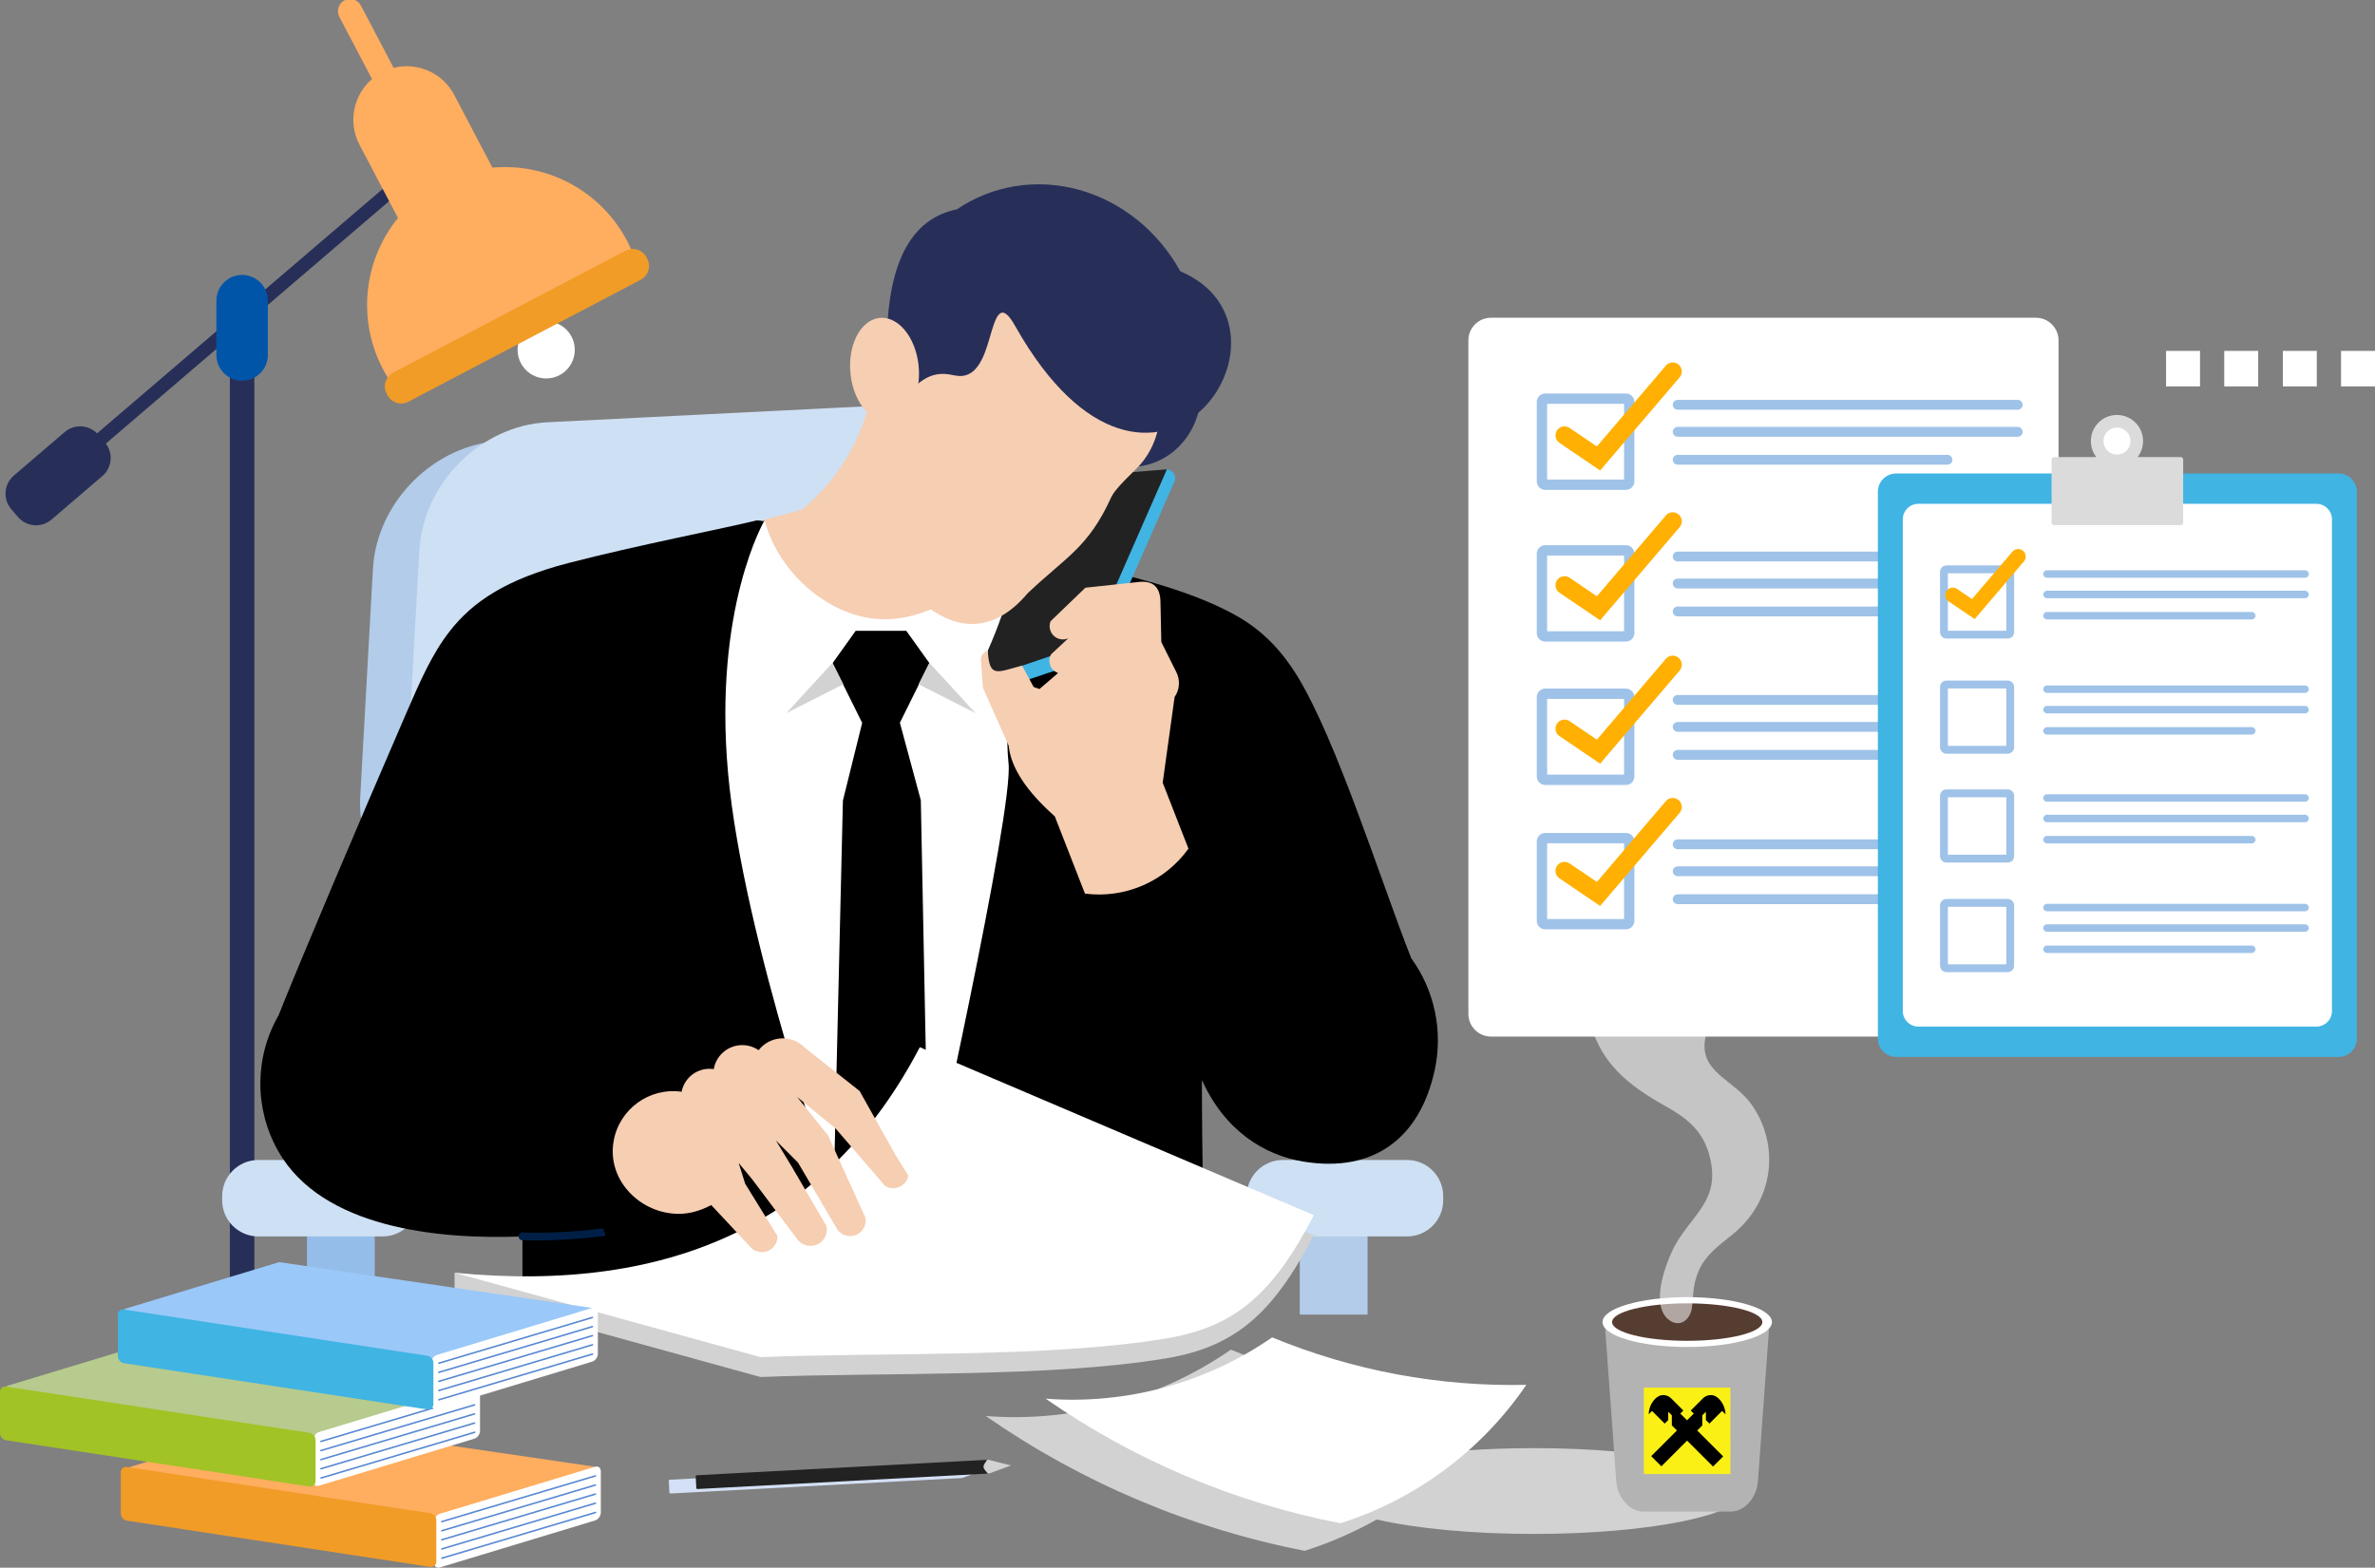 <?xml version="1.0" encoding="UTF-8" standalone="no"?>
<!-- Created with Inkscape (http://www.inkscape.org/) -->

<svg
   width="556.802mm"
   height="367.64mm"
   viewBox="0 0 556.802 367.64"
   version="1.1"
   id="svg33351"
   sodipodi:docname="Mann am Schreibtisch.svg"
   inkscape:version="1.2.1 (9c6d41e410, 2022-07-14)"
   xmlns:inkscape="http://www.inkscape.org/namespaces/inkscape"
   xmlns:sodipodi="http://sodipodi.sourceforge.net/DTD/sodipodi-0.dtd"
   xmlns="http://www.w3.org/2000/svg"
   xmlns:svg="http://www.w3.org/2000/svg">
  <rect x="0" y="0" width="556.802" height="367.64" fill="#808080" stroke="none"/>
  <sodipodi:namedview
     id="namedview33353"
     pagecolor="#ffffff"
     bordercolor="#666666"
     borderopacity="1.0"
     inkscape:showpageshadow="2"
     inkscape:pageopacity="0.0"
     inkscape:pagecheckerboard="0"
     inkscape:deskcolor="#d1d1d1"
     inkscape:document-units="mm"
     showgrid="false"
     inkscape:zoom="0.84096521"
     inkscape:cx="970.31363"
     inkscape:cy="517.85733"
     inkscape:window-width="3840"
     inkscape:window-height="2071"
     inkscape:window-x="-9"
     inkscape:window-y="-9"
     inkscape:window-maximized="1"
     inkscape:current-layer="layer1" />
  <defs
     id="defs33348">
    <clipPath
       clipPathUnits="userSpaceOnUse"
       id="clipPath29447">
      <path
         d="M 0,1080 H 1920 V 0 H 0 Z"
         id="path29445" />
    </clipPath>
    <clipPath
       clipPathUnits="userSpaceOnUse"
       id="clipPath29475">
      <path
         d="M 0,1080 H 1920 V 0 H 0 Z"
         id="path29473" />
    </clipPath>
    <clipPath
       clipPathUnits="userSpaceOnUse"
       id="clipPath29619">
      <path
         d="m 1063.89,482.143 h 122.72 V 168.08 h -122.72 z"
         id="path29617" />
    </clipPath>
    <mask
       maskUnits="userSpaceOnUse"
       x="0"
       y="0"
       width="1"
       height="1"
       id="mask29835">
      <g
         id="g29859">
        <g
           clip-path="url(#clipPath29819)"
           id="g29857">
          <path
             d="m 588.722,706.374 h 82.901 v -97.463 h -82.901 z"
             style="fill:#000000;fill-opacity:1;fill-rule:nonzero;stroke:none"
             id="path29837" />
          <g
             id="g29855">
            <g
               id="g29839" />
            <g
               id="g29853">
              <g
                 clip-path="url(#clipPath29823)"
                 id="g29851">
                <g
                   id="g29849">
                  <g
                     clip-path="url(#clipPath29827)"
                     id="g29847">
                    <g
                       id="g29845">
                      <g
                         id="g29843">
                        <path
                           d="m 588.722,608.911 h 82.902 v 97.463 h -82.902 z"
                           style="fill:url(#linearGradient29833);stroke:none"
                           id="path29841" />
                      </g>
                    </g>
                  </g>
                </g>
              </g>
            </g>
          </g>
        </g>
      </g>
    </mask>
    <clipPath
       clipPathUnits="userSpaceOnUse"
       id="clipPath29819">
      <path
         d="m 588.722,706.374 h 82.902 v -97.463 h -82.902 z"
         id="path29817" />
    </clipPath>
    <clipPath
       clipPathUnits="userSpaceOnUse"
       id="clipPath29823">
      <path
         d="m 588.722,706.374 h 82.902 v -97.463 h -82.902 z"
         id="path29821" />
    </clipPath>
    <clipPath
       clipPathUnits="userSpaceOnUse"
       id="clipPath29827">
      <path
         d="m 588.722,608.911 h 82.902 v 97.463 h -82.902 z"
         id="path29825" />
    </clipPath>
    <linearGradient
       x1="0"
       y1="0"
       x2="1"
       y2="0"
       gradientUnits="userSpaceOnUse"
       gradientTransform="matrix(-17.599,122.579,122.579,17.599,643,568.297)"
       spreadMethod="pad"
       id="linearGradient29833">
      <stop
         style="stop-opacity:1;stop-color:#000000"
         offset="0"
         id="stop29829" />
      <stop
         style="stop-opacity:1;stop-color:#ffffff"
         offset="1"
         id="stop29831" />
    </linearGradient>
    <clipPath
       clipPathUnits="userSpaceOnUse"
       id="clipPath29867">
      <path
         d="m 588.722,706.374 h 82.902 v -97.463 h -82.902 z"
         id="path29865" />
    </clipPath>
  </defs>
  <g
     inkscape:label="Ebene 1"
     inkscape:groupmode="layer"
     id="layer1"
     transform="translate(210.418,29.009)">
    <path
       d="m 297.402,61.604 h 7.958 v -8.326 h -7.958 z"
       style="fill:#ffffff;fill-opacity:1;fill-rule:evenodd;stroke:none;stroke-width:0.353"
       id="path29457" />
    <path
       d="m 311.043,61.604 h 7.958 v -8.326 h -7.958 z"
       style="fill:#ffffff;fill-opacity:1;fill-rule:evenodd;stroke:none;stroke-width:0.353"
       id="path29459" />
    <path
       d="m 324.785,61.604 h 7.958 v -8.326 h -7.958 z"
       style="fill:#ffffff;fill-opacity:1;fill-rule:evenodd;stroke:none;stroke-width:0.353"
       id="path29461" />
    <path
       d="m 338.425,61.604 h 7.958 v -8.326 h -7.958 z"
       style="fill:#ffffff;fill-opacity:1;fill-rule:evenodd;stroke:none;stroke-width:0.353"
       id="path29463" />
    <path
       d="m 223.852,163.419 h 7.958 v -8.326 h -7.958 z"
       style="fill:#ffffff;fill-opacity:1;fill-rule:evenodd;stroke:none;stroke-width:0.353"
       id="path29465" />
    <path
       d="m 237.079,163.419 h 7.958 v -8.326 h -7.958 z"
       style="fill:#ffffff;fill-opacity:1;fill-rule:evenodd;stroke:none;stroke-width:0.353"
       id="path29467" />
    <g
       id="g29469"
       transform="matrix(0.353,0,0,-0.353,-214.518,340.628)">
      <g
         id="g29471"
         clip-path="url(#clipPath29475)">
        <g
           id="g29477"
           transform="translate(180.554,848.663)">
          <path
             d="m 0,0 v 1.731 c 0,4.472 -3.663,8.137 -8.14,8.137 -4.475,0 -8.14,-3.661 -8.14,-8.137 v -15.667 l -88.194,-75.498 c -5.748,5.816 -15.174,6.289 -21.476,0.893 l -33.828,-28.958 c -6.593,-5.642 -7.368,-15.651 -1.725,-22.242 l 4.498,-5.255 c 5.643,-6.592 15.65,-7.368 22.242,-1.726 l 33.828,28.959 c 6.363,5.446 7.306,14.961 2.289,21.544 l 82.366,70.508 V -814.22 c 0,0 5.415,-1.308 16.245,-3.924 0,0 0.012,0.35 0.035,1.049 v 805.32 l 107.206,91.772 -5.818,6.796 z"
             style="fill:#272f59;fill-opacity:1;fill-rule:evenodd;stroke:none"
             id="path29479" />
        </g>
        <g
           id="g29481"
           transform="translate(374.359,833.696)">
          <path
             d="m 0,0 c -10.489,0 -18.992,-8.503 -18.992,-18.993 0,-10.488 8.503,-18.992 18.992,-18.992 10.489,0 18.993,8.504 18.993,18.992 C 18.993,-8.503 10.489,0 0,0"
             style="fill:#ffffff;fill-opacity:1;fill-rule:evenodd;stroke:none"
             id="path29483" />
        </g>
        <g
           id="g29485"
           transform="translate(172.414,864.483)">
          <path
             d="m 0,0 c -9.396,0 -17.084,-7.688 -17.084,-17.083 v -36.119 c 0,-9.395 7.688,-17.083 17.084,-17.083 9.395,0 17.083,7.688 17.083,17.083 v 36.119 C 17.083,-7.688 9.395,0 0,0"
             style="fill:#0055a9;fill-opacity:1;fill-rule:evenodd;stroke:none"
             id="path29487" />
        </g>
        <g
           id="g29489"
           transform="translate(352.853,935.949)">
          <path
             d="m 0,0 c -4.772,0.306 -9.513,0.235 -14.185,-0.19 l -25.408,48.388 c -7.766,14.79 -24.663,21.852 -40.216,17.925 l -21.735,41.393 c -2.068,3.939 -6.982,5.469 -10.921,3.401 l -10e-4,-0.001 c -3.939,-2.068 -5.469,-6.982 -3.401,-10.921 L -94.173,58.68 c -12.29,-10.54 -16.193,-28.626 -8.365,-43.534 l 25.611,-48.776 c -2.724,-3.353 -5.234,-6.924 -7.494,-10.699 -17.623,-29.416 -17.336,-66.211 0.743,-95.349 57.332,21.264 111.693,49.808 161.747,84.931 C 64.348,-23.321 34.22,-2.194 0,0"
             style="fill:#ffad5f;fill-opacity:1;fill-rule:evenodd;stroke:none"
             id="path29491" />
        </g>
        <g
           id="g29493"
           transform="translate(440.913,876.27)">
          <path
             d="m 0,0 c -2.626,5.001 -8.865,6.943 -13.865,4.318 l -154.358,-81.05 c -5.001,-2.626 -6.944,-8.866 -4.318,-13.866 l 0.585,-1.113 c 2.625,-5.002 8.865,-6.944 13.866,-4.318 l 154.357,81.05 c 5,2.625 6.944,8.864 4.318,13.866 z"
             style="fill:#f19c27;fill-opacity:1;fill-rule:evenodd;stroke:none"
             id="path29495" />
        </g>
        <path
           d="m 874.862,173.806 h 45.014 v 87.656 h -45.014 z"
           style="fill:#b2cce9;fill-opacity:1;fill-rule:evenodd;stroke:none"
           id="path29497" />
        <path
           d="m 215.498,173.806 h 45.015 v 87.656 h -45.015 z"
           style="fill:#94bdea;fill-opacity:1;fill-rule:evenodd;stroke:none"
           id="path29499" />
        <g
           id="g29501"
           transform="translate(265.735,276.492)">
          <path
             d="m 0,0 h -82.627 c -13.165,0 -23.937,-10.771 -23.937,-23.937 v -2.892 c 0,-13.166 10.772,-23.938 23.937,-23.938 H 0 c 13.166,0 23.937,10.772 23.937,23.938 v 2.892 C 23.937,-10.771 13.166,0 0,0"
             style="fill:#cee0f4;fill-opacity:1;fill-rule:evenodd;stroke:none"
             id="path29503" />
        </g>
        <g
           id="g29505"
           transform="translate(946.169,276.492)">
          <path
             d="m 0,0 h -82.627 c -13.165,0 -23.937,-10.771 -23.937,-23.937 v -2.892 c 0,-13.166 10.772,-23.938 23.937,-23.938 H 0 c 13.166,0 23.937,10.772 23.937,23.938 v 2.892 C 23.937,-10.771 13.166,0 0,0"
             style="fill:#cee0f4;fill-opacity:1;fill-rule:evenodd;stroke:none"
             id="path29507" />
        </g>
        <g
           id="g29509"
           transform="translate(570.277,765.548)">
          <path
             d="m 0,0 -225.872,-11.312 c -44.332,-2.22 -82.634,-40.5 -85.116,-85.068 l -8.416,-151.153 c -2.482,-44.569 31.759,-79.216 76.091,-76.996 l 225.872,11.312 c 44.332,2.22 82.634,40.5 85.116,85.068 l 8.417,151.153 C 78.573,-32.428 44.332,2.22 0,0"
             style="fill:#b2cce9;fill-opacity:1;fill-rule:evenodd;stroke:none"
             id="path29511" />
        </g>
        <g
           id="g29513"
           transform="translate(601.115,777.922)">
          <path
             d="m 0,0 -225.872,-11.312 c -44.332,-2.22 -82.634,-40.5 -85.116,-85.068 l -8.416,-151.153 c -2.482,-44.569 31.759,-79.216 76.091,-76.996 l 225.872,11.312 c 44.332,2.22 82.634,40.5 85.116,85.068 l 8.417,151.154 C 78.574,-32.428 44.332,2.22 0,0"
             style="fill:#cee0f4;fill-opacity:1;fill-rule:evenodd;stroke:none"
             id="path29515" />
        </g>
        <g
           id="g29517"
           transform="translate(873.118,598.155)">
          <path
             d="m 0,0 c -9.723,15.823 -22.203,29.608 -39.74,39.573 -24.913,14.156 -57.101,23.468 -92.376,31.634 0,0 -71.73,10.711 -226.544,32.131 -20.839,-5.212 -79.986,-16.624 -125.273,-28.392 -41.288,-10.729 -63.559,-25.588 -79.02,-45.476 -11.72,-15.076 -19.526,-33.042 -28.735,-54.29 -31.338,-72.307 -73.015,-170.691 -84.771,-200.653 -16.053,-27.958 -16.196,-62.014 -0.38,-90.1 28.949,-51.405 106.518,-59.082 162.309,-56.85 v -51.926 h 209.143 v 51.925 l 115.867,-0.078 v -51.847 h 128.498 c -0.951,51.951 -2.228,103.872 -2.253,155.831 15.311,-33.846 41.541,-49.971 67.598,-54.212 46.295,-7.537 77.095,15.359 86.999,60.695 5.659,25.9 -0.007,52.984 -15.575,74.444 C 55.684,-136.869 26.431,-43.01 0,0"
             style="fill:#000000;fill-opacity:1;fill-rule:evenodd;stroke:none"
             id="path29519" />
        </g>
        <g
           id="g29521"
           transform="translate(444.51,236.22)">
          <path
             d="m 0,0 c -15.924,-3.051 -31.026,-5.234 -45.304,-6.55 -14.292,-1.317 -27.805,-1.776 -40.538,-1.375 -1.416,0.044 -2.599,-1.067 -2.644,-2.483 -0.044,-1.415 1.068,-2.599 2.483,-2.643 12.932,-0.408 26.653,0.057 41.162,1.395 14.522,1.339 29.792,3.543 45.806,6.611 1.393,0.266 2.306,1.612 2.04,3.005 C 2.739,-0.647 1.393,0.267 0,0"
             style="fill:#001f46;fill-opacity:1;fill-rule:nonzero;stroke:none"
             id="path29523" />
        </g>
        <g
           id="g29525"
           transform="translate(95.833,71.93)">
          <path
             d="m 0,0 c 53.584,-27.576 132.951,-39.583 238.101,-36.019 0,0 24.313,12.27 72.94,36.81 0,0 -69.295,10.149 -207.885,30.447 C 103.156,31.238 68.771,20.825 0,0"
             style="fill:#ffad5f;fill-opacity:1;fill-rule:evenodd;stroke:none"
             id="path29527" />
        </g>
        <g
           id="g29529"
           transform="translate(406.875,72.721)">
          <path
             d="m 0,0 -103.157,-31.238 c -2.072,-0.628 -3.768,-2.992 -3.768,-5.254 v -27.441 c 0,-2.263 1.696,-3.6 3.768,-2.973 L 0,-35.668 c 2.073,0.628 3.768,2.992 3.768,5.255 V -2.972 C 3.768,-0.71 2.073,0.628 0,0"
             style="fill:#ffffff;fill-opacity:1;fill-rule:evenodd;stroke:none"
             id="path29531" />
        </g>
        <g
           id="g29533"
           transform="translate(406.911,67.148)">
          <path
             d="m 0,0 -102.067,-30.393 c -0.272,-0.081 -0.427,-0.367 -0.346,-0.639 0.081,-0.272 0.367,-0.426 0.638,-0.345 L 0.293,-0.985 C 0.565,-0.904 0.72,-0.618 0.639,-0.346 0.558,-0.074 0.272,0.081 0,0"
             style="fill:#5787d2;fill-opacity:1;fill-rule:nonzero;stroke:none"
             id="path29535" />
        </g>
        <g
           id="g29537"
           transform="translate(406.911,61.068)">
          <path
             d="m 0,0 -102.067,-30.393 c -0.272,-0.081 -0.427,-0.367 -0.346,-0.639 0.081,-0.272 0.367,-0.426 0.638,-0.346 L 0.293,-0.985 C 0.565,-0.904 0.72,-0.618 0.639,-0.346 0.558,-0.074 0.272,0.081 0,0"
             style="fill:#5787d2;fill-opacity:1;fill-rule:nonzero;stroke:none"
             id="path29539" />
        </g>
        <g
           id="g29541"
           transform="translate(406.911,55.07)">
          <path
             d="m 0,0 -102.067,-30.393 c -0.272,-0.081 -0.427,-0.367 -0.346,-0.639 0.081,-0.272 0.367,-0.426 0.638,-0.346 L 0.293,-0.984 c 0.272,0.08 0.427,0.366 0.346,0.638 C 0.558,-0.074 0.272,0.081 0,0"
             style="fill:#5787d2;fill-opacity:1;fill-rule:nonzero;stroke:none"
             id="path29543" />
        </g>
        <g
           id="g29545"
           transform="translate(406.911,48.99)">
          <path
             d="m 0,0 -102.067,-30.393 c -0.272,-0.081 -0.427,-0.367 -0.346,-0.639 0.081,-0.272 0.367,-0.426 0.638,-0.345 L 0.293,-0.985 c 0.272,0.081 0.427,0.368 0.346,0.64 C 0.558,-0.074 0.272,0.081 0,0"
             style="fill:#5787d2;fill-opacity:1;fill-rule:nonzero;stroke:none"
             id="path29547" />
        </g>
        <g
           id="g29549"
           transform="translate(406.969,42.847)">
          <path
             d="m 0,0 -102.067,-30.393 c -0.272,-0.081 -0.427,-0.368 -0.346,-0.639 0.081,-0.272 0.367,-0.426 0.639,-0.346 L 0.293,-0.985 C 0.565,-0.904 0.72,-0.618 0.639,-0.346 0.558,-0.074 0.272,0.081 0,0"
             style="fill:#5787d2;fill-opacity:1;fill-rule:nonzero;stroke:none"
             id="path29551" />
        </g>
        <g
           id="g29553"
           transform="translate(15.602,126.231)">
          <path
             d="m 0,0 c 53.584,-27.576 132.951,-39.583 238.101,-36.019 0,0 24.313,12.27 72.941,36.81 0,0 -69.295,10.149 -207.886,30.447 C 103.156,31.238 68.771,20.825 0,0"
             style="fill:#b6cb8d;fill-opacity:1;fill-rule:evenodd;stroke:none"
             id="path29555" />
        </g>
        <g
           id="g29557"
           transform="translate(326.644,127.022)">
          <path
             d="m 0,0 -103.157,-31.238 c -2.073,-0.628 -3.768,-2.993 -3.768,-5.255 v -27.441 c 0,-2.263 1.695,-3.6 3.768,-2.972 L 0,-35.668 c 2.072,0.628 3.768,2.992 3.768,5.255 v 27.44 C 3.768,-0.71 2.072,0.628 0,0"
             style="fill:#ffffff;fill-opacity:1;fill-rule:evenodd;stroke:none"
             id="path29559" />
        </g>
        <g
           id="g29561"
           transform="translate(217.15,95.255)">
          <path
             d="m 0,0 -201.507,30.73 c -2.212,0.338 -4.021,-1.237 -4.021,-3.5 V -0.21 c 0,-2.263 1.809,-4.39 4.021,-4.727 L 0,-35.667 c 2.212,-0.338 4.021,1.237 4.021,3.5 v 27.44 C 4.021,-2.464 2.212,-0.337 0,0"
             style="fill:#a1c325;fill-opacity:1;fill-rule:evenodd;stroke:none"
             id="path29563" />
        </g>
        <g
           id="g29565"
           transform="translate(297.361,41.85)">
          <path
             d="m 0,0 -201.507,30.73 c -2.212,0.338 -4.021,-1.237 -4.021,-3.5 V -0.21 c 0,-2.263 1.809,-4.39 4.021,-4.727 L 0,-35.667 c 2.212,-0.338 4.021,1.237 4.021,3.5 v 27.44 C 4.021,-2.464 2.212,-0.337 0,0"
             style="fill:#f19c27;fill-opacity:1;fill-rule:evenodd;stroke:none"
             id="path29567" />
        </g>
        <g
           id="g29569"
           transform="translate(326.681,120.424)">
          <path
             d="m 0,0 -102.068,-30.393 c -0.271,-0.081 -0.426,-0.367 -0.345,-0.639 0.081,-0.272 0.367,-0.426 0.638,-0.345 L 0.293,-0.985 C 0.565,-0.904 0.72,-0.618 0.639,-0.346 0.558,-0.074 0.272,0.081 0,0"
             style="fill:#5787d2;fill-opacity:1;fill-rule:nonzero;stroke:none"
             id="path29571" />
        </g>
        <g
           id="g29573"
           transform="translate(326.681,114.344)">
          <path
             d="m 0,0 -102.068,-30.393 c -0.271,-0.081 -0.426,-0.367 -0.345,-0.639 0.081,-0.272 0.367,-0.426 0.638,-0.345 L 0.293,-0.985 C 0.565,-0.904 0.72,-0.617 0.639,-0.346 0.558,-0.074 0.272,0.081 0,0"
             style="fill:#5787d2;fill-opacity:1;fill-rule:nonzero;stroke:none"
             id="path29575" />
        </g>
        <g
           id="g29577"
           transform="translate(326.681,108.346)">
          <path
             d="m 0,0 -102.068,-30.393 c -0.271,-0.081 -0.426,-0.367 -0.345,-0.639 0.081,-0.272 0.367,-0.426 0.638,-0.346 L 0.293,-0.985 C 0.565,-0.904 0.72,-0.618 0.639,-0.346 0.558,-0.074 0.272,0.081 0,0"
             style="fill:#5787d2;fill-opacity:1;fill-rule:nonzero;stroke:none"
             id="path29579" />
        </g>
        <g
           id="g29581"
           transform="translate(326.681,102.266)">
          <path
             d="m 0,0 -102.068,-30.393 c -0.271,-0.081 -0.426,-0.367 -0.345,-0.639 0.081,-0.272 0.367,-0.426 0.638,-0.345 L 0.293,-0.985 c 0.272,0.081 0.427,0.368 0.346,0.64 C 0.558,-0.074 0.272,0.081 0,0"
             style="fill:#5787d2;fill-opacity:1;fill-rule:nonzero;stroke:none"
             id="path29583" />
        </g>
        <g
           id="g29585"
           transform="translate(326.739,96.123)">
          <path
             d="m 0,0 -102.068,-30.393 c -0.272,-0.081 -0.427,-0.367 -0.346,-0.639 0.081,-0.271 0.367,-0.426 0.639,-0.345 L 0.293,-0.985 c 0.272,0.081 0.426,0.368 0.345,0.639 C 0.557,-0.074 0.271,0.081 0,0"
             style="fill:#5787d2;fill-opacity:1;fill-rule:nonzero;stroke:none"
             id="path29587" />
        </g>
        <g
           id="g29589"
           transform="translate(657.254,72.602)">
          <path
             d="M 0,0 C -2.383,0.602 -4.768,1.204 -7.152,1.806 -7.361,1.859 -7.585,1.834 -7.781,1.749 L -200.799,-8.506 c -0.398,-0.022 -0.707,-0.365 -0.686,-0.764 l 0.409,-7.702 c 0.022,-0.399 0.365,-0.707 0.763,-0.686 l 193.02,10.256 c 0.203,-0.062 0.429,-0.064 0.629,0.01 2.307,0.852 4.615,1.703 6.921,2.554 2.307,0.852 4.614,1.704 6.923,2.556 0.414,0.153 0.756,0.277 0.756,0.277 0,0 -0.353,0.09 -0.781,0.198 C 4.769,-1.204 2.385,-0.602 0,0"
             style="fill:#d4e0f6;fill-opacity:1;fill-rule:evenodd;stroke:none"
             id="path29591" />
        </g>
        <g
           id="g29593"
           transform="translate(1030.379,85.087)">
          <path
             d="m 0,0 c -15.839,0 -31.059,-0.541 -45.248,-1.536 9.715,10.136 18.627,21.108 26.62,32.829 -62.601,-1.42 -124.811,10.199 -182.679,34.119 -47.588,-32.947 -105.067,-48.509 -162.776,-44.071 63.625,-44.234 135.763,-74.736 211.822,-89.562 16.726,5.319 32.754,12.316 47.87,20.822 25.544,-5.895 62.841,-9.611 104.391,-9.611 77.004,0 139.429,12.761 139.429,28.505 C 139.429,-12.763 77.004,0 0,0"
             style="fill:#d2d2d2;fill-opacity:1;fill-rule:evenodd;stroke:none"
             id="path29595" />
        </g>
        <g
           id="g29597"
           transform="translate(856.507,158.67)">
          <path
             d="m 0,0 c -43.98,-30.449 -97.1,-44.831 -150.434,-40.729 58.801,-40.88 125.469,-69.069 195.762,-82.772 50.288,15.992 93.77,48.371 123.5,91.969 C 110.974,-32.844 53.48,-22.106 0,0"
             style="fill:#ffffff;fill-opacity:1;fill-rule:evenodd;stroke:none"
             id="path29599" />
        </g>
        <g
           id="g29601"
           transform="translate(1172.263,169.349)">
          <path
             d="m 0,0 h -1.074 c -8.905,0 -17.406,1.724 -25.194,4.85 -2.584,0.903 -5.097,1.959 -7.528,3.156 -4.312,-1.565 -8.849,-2.713 -13.571,-3.387 -2.306,-0.33 -4.568,-0.656 -6.897,-0.836 -1.659,-0.374 -3.327,-0.682 -4.999,-0.926 -1.676,-0.303 -3.352,-0.542 -5.027,-0.717 -9.44,-1.396 -18.859,-0.741 -27.715,1.695 -1.81,-3.164 -2.723,-6.921 -2.43,-10.939 1.203,-16.517 2.413,-33.021 3.612,-49.525 1.197,-16.503 2.385,-33.008 3.589,-49.511 0.813,-11.156 8.939,-20.288 18.079,-20.288 h 57.952 c 9.14,0 17.277,9.132 18.09,20.288 1.204,16.503 2.391,33.008 3.589,49.511 1.199,16.504 2.408,33.008 3.612,49.525 0.216,2.965 -0.225,5.789 -1.196,8.336 C 8.718,0.427 4.409,0 0,0"
             style="fill:#b3b3b3;fill-opacity:1;fill-rule:evenodd;stroke:none"
             id="path29603" />
        </g>
        <g
           id="g29605"
           transform="translate(1132.172,185.395)">
          <path
             d="m 0,0 c -31.076,0 -56.268,-7.416 -56.268,-16.564 0,-9.147 25.192,-16.563 56.268,-16.563 31.076,0 56.268,7.416 56.268,16.563 C 56.268,-7.416 31.076,0 0,0"
             style="fill:#ffffff;fill-opacity:1;fill-rule:evenodd;stroke:none"
             id="path29607" />
        </g>
        <g
           id="g29609"
           transform="translate(1132.172,181.278)">
          <path
             d="m 0,0 c -27.56,0 -49.901,-5.572 -49.901,-12.447 0,-6.874 22.341,-12.447 49.901,-12.447 27.56,0 49.902,5.573 49.902,12.447 C 49.902,-5.572 27.56,0 0,0"
             style="fill:#563d32;fill-opacity:1;fill-rule:evenodd;stroke:none"
             id="path29611" />
        </g>
        <g
           id="g29613">
          <g
             id="g29615" />
          <g
             id="g29627">
            <g
               clip-path="url(#clipPath29619)"
               opacity="0.54"
               id="g29625">
              <g
                 transform="translate(1144.151,357.329)"
                 id="g29623">
                <path
                   d="m 0,0 c 4.447,24.089 40.304,26.797 39.275,72.004 -0.541,23.751 -19.704,45.427 -46.226,51.424 -18.737,4.238 -39.134,-1.032 -53.227,-18.803 -18.883,-23.808 -25.175,-64.049 -15.778,-96.032 7.704,-26.22 25.72,-40.234 48.756,-53.179 13.064,-7.34 24.888,-15.264 29.699,-32.283 9.19,-32.5 -13.854,-40.657 -24.927,-65.41 -8.029,-17.948 -11.229,-36.741 -2.351,-44.245 7.688,-6.497 15.129,-0.418 16.022,8.186 0.651,6.265 0.564,14.399 3.922,22.759 4.629,11.517 13.801,17.924 22.822,25.172 28.38,22.803 31.277,60.194 12.831,86.365 C 18.93,-27.176 -4.177,-22.628 0,0"
                   style="fill:#ffffff;fill-opacity:1;fill-rule:evenodd;stroke:none"
                   id="path29621" />
              </g>
            </g>
          </g>
        </g>
        <g
           id="g29629"
           transform="translate(667.492,77.334)">
          <path
             d="m 0,0 -193.146,-10.263 c -0.4,-0.021 -0.708,-0.364 -0.687,-0.763 l 0.41,-7.702 c 0.021,-0.399 0.364,-0.708 0.763,-0.686 L 0.486,-9.151 c 0.399,0.021 0.708,0.364 0.686,0.763 L 0.763,-0.686 C 0.742,-0.287 0.398,0.022 0,0"
             style="fill:#222222;fill-opacity:1;fill-rule:evenodd;stroke:none"
             id="path29631" />
        </g>
        <g
           id="g29633"
           transform="translate(675.144,75.578)">
          <path
             d="m 0,0 c -2.384,0.602 -4.768,1.205 -7.152,1.806 -0.429,0.108 -0.921,-0.112 -1.104,-0.494 -0.623,-1.304 -2.137,-2.563 -2.046,-4.284 0.091,-1.722 1.73,-2.813 2.488,-4.044 0.223,-0.362 0.736,-0.529 1.15,-0.376 2.307,0.851 4.615,1.703 6.922,2.554 2.306,0.851 4.613,1.704 6.922,2.556 0.414,0.152 0.756,0.278 0.756,0.278 0,0 -0.353,0.089 -0.781,0.197 C 4.769,-1.205 2.385,-0.602 0,0"
             style="fill:#d2d2d2;fill-opacity:1;fill-rule:evenodd;stroke:none"
             id="path29635" />
        </g>
        <g
           id="g29777"
           transform="translate(543.922,708.392)">
          <path
             d="m 0,0 c 0,0 -8.401,-2.218 -25.204,-6.655 -1.317,-45.835 33.144,-89.709 77.491,-98.653 44.347,-8.945 82.244,20.334 85.216,65.836 0,0 -29.842,42.09 -89.525,126.272 C 43.817,52.749 26.62,21.636 0,0"
             style="fill:#f6ceb2;fill-opacity:1;fill-rule:evenodd;stroke:none"
             id="path29779" />
        </g>
        <g
           id="g29781"
           transform="translate(715.178,437.649)">
          <path
             d="m 0,0 c -5.585,25.137 21.694,106.336 7.524,119.113 -30.264,27.297 23.688,23.962 -8.355,43.271 -18.001,10.848 18.405,24.915 0.273,34.994 -13.073,7.255 -20.899,29.974 -26.398,49.355 -0.493,1.732 -3.131,12.271 -6.154,14.572 -8.345,-35.939 -48.492,-63.257 -83.08,-63.257 -34.584,0 -70.148,29.675 -79.566,65.795 -3.962,-1.791 -9.167,-15.378 -9.66,-17.11 -5.506,-19.381 -13.733,-42.1 -26.809,-49.355 -18.131,-10.079 -2.871,-20.894 -20.875,-31.744 -32.045,-19.308 10.855,-32.607 -19.41,-59.904 -14.166,-12.776 5.587,-54.663 0,-79.801 -3.284,-14.773 151.428,-289.772 151.428,-289.772 0,0 124.366,249.068 121.082,263.843"
             style="fill:#ffffff;fill-opacity:1;fill-rule:evenodd;stroke:none"
             id="path29783" />
        </g>
        <g
           id="g29785"
           transform="translate(629.12,215.296)">
          <path
             d="m 0,0 -5.949,300.204 -13.901,51.483 19.617,39.606 -15.381,21.491 -33.596,-0.011 -15.339,-21.493 19.648,-39.687 -12.794,-51.605 -7.077,-300.003"
             style="fill:#000000;fill-opacity:1;fill-rule:evenodd;stroke:none"
             id="path29787" />
        </g>
        <g
           id="g29789"
           transform="translate(628.845,606.804)">
          <path
             d="M 0,0 30.686,-33.457 -7.176,-14.262 Z"
             style="fill:#d2d2d2;fill-opacity:1;fill-rule:evenodd;stroke:none"
             id="path29791" />
        </g>
        <g
           id="g29793"
           transform="translate(564.498,606.804)">
          <path
             d="M 0,0 -30.689,-33.459 7.173,-14.262 Z"
             style="fill:#d2d2d2;fill-opacity:1;fill-rule:evenodd;stroke:none"
             id="path29795" />
        </g>
        <g
           id="g29797"
           transform="translate(435.038,168.08)">
          <path
             d="m 0,0 -54.681,150.128 -49.945,53.71 -32.418,69 1.955,74.564 53.392,81.721 166.081,104.289 c 0,0 -34.244,-57.97 -24.245,-168.196 10,-110.226 71.211,-282.188 71.211,-282.188 l 32.446,-65.431 28.571,65.431 c 0,0 57.554,257.65 54.02,288.892 -3.534,31.241 6.433,105.394 -23.094,161.492 l 83.994,-67.07 4.672,-220.308 V 108.412 L 296.961,15.031"
             style="fill:#000000;fill-opacity:1;fill-rule:evenodd;stroke:none"
             id="path29799" />
        </g>
        <g
           id="g29801"
           transform="translate(786.605,735.347)">
          <path
             d="m 0,0 c -5.456,-4.6 -9.047,-8.056 -10.775,-10.366 l -13.292,-1.081 c -48.679,-42.85 -73.018,-64.275 -73.018,-64.275 0,0 -7.584,-17.17 -22.754,-51.511 0.971,-23.639 10.177,-32.922 22.287,-31.811 4.094,13.02 6.141,19.53 6.141,19.53 25.271,8.582 37.907,12.872 37.907,12.872 9.203,11.067 13.804,16.599 13.804,16.599 29.52,67.284 44.28,100.925 44.28,100.925 1.098,1.769 1.198,3.981 0.264,5.842 C 3.909,-1.416 2.075,-0.175 0,0"
             style="fill:#40b4e3;fill-opacity:1;fill-rule:evenodd;stroke:none"
             id="path29803" />
        </g>
        <g
           id="g29805"
           transform="translate(684.941,668.743)">
          <path
             d="m 0,0 c 0,0 -2.152,-19.589 -17.322,-53.93 0.024,-27.177 -2.486,-35.875 16.854,-29.392 4.094,13.02 6.141,19.53 6.141,19.53 25.272,8.582 37.908,12.872 37.908,12.872 9.203,11.067 13.804,16.6 13.804,16.6 29.52,67.283 44.28,100.924 44.28,100.924 C 82.567,65.052 73.017,64.275 73.017,64.275 24.339,21.425 0,0 0,0"
             style="fill:#222222;fill-opacity:1;fill-rule:evenodd;stroke:none"
             id="path29807" />
        </g>
        <g
           id="g29809"
           transform="translate(791.717,584.084)">
          <path
             d="m 0,0 c 3.433,4.943 3.845,11.381 1.068,16.721 0,0 -3.294,6.588 -9.882,19.764 0,0 -0.187,8.676 -0.56,26.026 0.057,10.186 -4.628,14.838 -14.052,13.954 0,0 -11.935,-1.285 -35.806,-3.855 0,0 -7.702,-7.411 -23.106,-22.231 -1.354,-3.327 -0.552,-7.144 2.026,-9.646 2.578,-2.501 6.418,-3.186 9.702,-1.732 -7.61,-7.094 -11.416,-10.641 -11.416,-10.641 -1.277,-2.223 -1.495,-4.902 -0.595,-7.302 0.901,-2.401 2.827,-4.275 5.252,-5.109 -8.265,-7.102 -12.398,-10.653 -12.398,-10.653 0,0 -1.291,0.463 -3.873,1.389 0,0 -2.555,4.733 -7.665,14.198 -17.176,-4.654 -21.653,-8.163 -22.793,9.847 -2.772,-0.736 -4.66,-3.301 -4.537,-6.168 0,0 0.452,-6.158 1.358,-18.475 0,0 5.692,-12.814 17.075,-38.442 1.493,-14.507 11.704,-30.148 30.634,-46.924 0,0 6.678,-17.111 20.033,-51.333 26.66,-3.44 53.059,8.027 68.741,29.86 0,0 -5.703,14.606 -17.11,43.82 0,0 2.635,18.977 7.904,56.932"
             style="fill:#f6ceb2;fill-opacity:1;fill-rule:evenodd;stroke:none"
             id="path29811" />
        </g>
        <g
           id="g29813">
          <g
             id="g29815" />
          <g
             id="g29861"
             mask="url(#mask29835)">
            <g
               id="g29863" />
            <g
               id="g29875">
              <g
                 clip-path="url(#clipPath29867)"
                 id="g29873">
                <g
                   transform="translate(643.751,608.911)"
                   id="g29871">
                  <path
                     d="M 0,0 C 11.688,5.945 21.378,15.185 27.872,26.576 -18.361,66.041 -45.996,89.67 -55.029,97.463 -53.172,58.089 -36.146,13.582 0,0"
                     style="fill:#ebaa92;fill-opacity:1;fill-rule:evenodd;stroke:none"
                     id="path29869" />
                </g>
              </g>
            </g>
          </g>
        </g>
        <g
           id="g29877"
           transform="translate(755.5,737.501)">
          <path
             d="M 0,0 C 16.688,-2.693 33.399,4.343 43.782,18.435 54.165,32.527 56.623,51.508 50.223,68.162 26.472,76.13 9.731,53.409 0,0"
             style="fill:#272f59;fill-opacity:1;fill-rule:evenodd;stroke:none"
             id="path29879" />
        </g>
        <g
           id="g29881"
           transform="translate(671.369,871.317)">
          <path
             d="m 0,0 c -47.576,-6.639 -83.468,-44.369 -79.57,-90.952 -14.165,-45.852 -6.535,-103.484 35.757,-136.308 19.819,-15.381 43.97,-17.894 66.531,8.896 25.36,24.132 40.214,30.22 55.389,63.497 1.583,3.47 4.622,7.373 16.893,19.376 9.147,8.947 22.614,29.487 12.499,67.5 C 94.032,-22.744 47.576,6.639 0,0"
             style="fill:#f6ceb2;fill-opacity:1;fill-rule:evenodd;stroke:none"
             id="path29883" />
        </g>
        <g
           id="g29885"
           transform="translate(795.508,866.905)">
          <path
             d="m 0,0 c -14.728,26.713 -39.068,46.309 -67.211,54.108 -28.142,7.798 -57.559,3.1 -81.226,-12.974 -27.633,-5.601 -42.95,-30.303 -45.95,-74.106 8.049,-16.932 11.72,-34.136 11.013,-51.613 14.533,19.169 25.309,17.065 33.87,15.346 13.786,-2.768 18.977,11.606 22.668,24.238 2.255,7.718 4.166,14.794 7.005,16.902 2.48,1.843 5.669,-0.101 10.414,-8.708 C -18.483,-197.637 89.939,-38.108 0,0"
             style="fill:#272f59;fill-opacity:1;fill-rule:evenodd;stroke:none"
             id="path29887" />
        </g>
        <g
           id="g29889"
           transform="translate(595.133,835.843)">
          <path
             d="m 0,0 c -12.455,-1.841 -20.784,-18.686 -18.605,-37.623 2.178,-18.937 14.042,-32.797 26.497,-30.955 12.455,1.841 20.785,18.686 18.605,37.623 C 24.318,-12.018 12.455,1.842 0,0"
             style="fill:#f6ceb2;fill-opacity:1;fill-rule:evenodd;stroke:none"
             id="path29891" />
        </g>
        <g
           id="g29893"
           transform="translate(378.316,186.356)">
          <path
             d="m 0,0 c 1.359,3.908 -4.989,6.691 -19.048,8.348 0,0 -15.257,2.305 -45.772,6.913 V 2.049 c 0,0 67.723,-18.686 203.169,-56.059 82.738,3.251 192.448,-0.522 269.637,12.421 45.516,7.634 70.821,29.565 97.871,81.861 0,0 -87.227,37.2 -261.681,111.6 C 193.787,55.291 112.394,4.67 0,0"
             style="fill:#d2d2d2;fill-opacity:1;fill-rule:evenodd;stroke:none"
             id="path29895" />
        </g>
        <g
           id="g29897"
           transform="translate(313.496,201.617)">
          <path
             d="m 0,0 c 0,0 67.723,-18.686 203.169,-56.059 82.738,3.251 192.449,-0.522 269.638,12.422 45.515,7.633 70.82,29.565 97.87,81.86 0,0 -87.227,37.2 -261.68,111.6 C 249.386,35.567 146.388,-14.374 0,0"
             style="fill:#ffffff;fill-opacity:1;fill-rule:evenodd;stroke:none"
             id="path29899" />
        </g>
        <g
           id="g29901"
           transform="translate(582.511,322.342)">
          <path
             d="m 0,0 c 0,0 -12.055,9.527 -36.164,28.582 -4.075,4.335 -9.843,6.669 -15.785,6.389 -5.943,-0.28 -11.465,-3.147 -15.114,-7.846 -5.398,3.71 -12.315,4.414 -18.349,1.868 -6.035,-2.547 -10.356,-7.993 -11.464,-14.449 -9.994,1.519 -19.407,-5.118 -21.334,-15.043 -21.461,3.035 -41.457,-11.515 -45.173,-32.869 -4.568,-26.249 18.274,-48.629 43.917,-48.237 6.464,0.1 13.518,1.904 20.942,5.831 0,0 8.966,-9.601 26.899,-28.801 3.117,-2.654 7.502,-3.229 11.198,-1.468 3.697,1.76 6.014,5.527 5.919,9.619 0,0 -7.155,11.593 -21.465,34.778 0,0 -1.448,4.619 -4.347,13.857 0,0 2.989,-3.622 8.966,-10.868 0,0 10.189,-13.54 30.567,-40.62 3.281,-3.664 8.604,-4.686 13.009,-2.499 4.406,2.186 6.809,7.045 5.874,11.874 0,0 -7.608,13.041 -22.824,39.125 0,0 -3.622,5.977 -10.868,17.932 0,0 4.89,-4.891 14.672,-14.672 0,0 8.785,-14.943 26.355,-44.831 2.92,-3.795 8.054,-5.105 12.435,-3.171 4.38,1.932 6.873,6.608 6.039,11.322 0,0 -8.294,18.236 -24.882,54.706 0,0 -6.824,8.494 -20.472,25.482 0,0 8.514,-6.973 25.54,-20.92 0,0 10.959,-12.725 32.877,-38.175 2.881,-1.727 6.423,-1.942 9.491,-0.574 3.069,1.367 5.278,4.144 5.92,7.442 0,0 -2.875,4.637 -8.625,13.911 0,0 -7.918,14.108 -23.754,42.325"
             style="fill:#f6ceb2;fill-opacity:1;fill-rule:evenodd;stroke:none"
             id="path29903" />
        </g>
        <g
           id="g29905"
           transform="translate(404.956,154.237)">
          <path
             d="m 0,0 -102.067,-30.393 c -0.272,-0.081 -0.427,-0.367 -0.346,-0.639 0.081,-0.272 0.367,-0.426 0.639,-0.345 L 0.293,-0.984 c 0.272,0.08 0.427,0.366 0.346,0.638 C 0.558,-0.074 0.272,0.081 0,0"
             style="fill:#5787d2;fill-opacity:1;fill-rule:nonzero;stroke:none"
             id="path29907" />
        </g>
        <g
           id="g29909"
           transform="translate(93.878,177.426)">
          <path
             d="m 0,0 c 53.583,-27.576 132.95,-39.583 238.101,-36.019 0,0 24.313,12.27 72.94,36.81 0,0 -69.295,10.149 -207.885,30.447 C 103.156,31.238 68.771,20.825 0,0"
             style="fill:#9ac8f8;fill-opacity:1;fill-rule:evenodd;stroke:none"
             id="path29911" />
        </g>
        <g
           id="g29913"
           transform="translate(404.92,178.218)">
          <path
             d="m 0,0 -103.157,-31.238 c -2.073,-0.628 -3.769,-2.992 -3.769,-5.255 v -27.441 c 0,-2.263 1.696,-3.6 3.769,-2.972 L 0,-35.668 c 2.073,0.628 3.768,2.992 3.768,5.255 v 27.44 C 3.768,-0.71 2.073,0.627 0,0"
             style="fill:#ffffff;fill-opacity:1;fill-rule:evenodd;stroke:none"
             id="path29915" />
        </g>
        <g
           id="g29917"
           transform="translate(295.426,146.451)">
          <path
             d="m 0,0 -201.507,30.73 c -2.212,0.337 -4.021,-1.238 -4.021,-3.501 v -27.44 c 0,-2.263 1.809,-4.389 4.021,-4.727 L 0,-35.668 c 2.212,-0.337 4.02,1.238 4.02,3.501 v 27.44 C 4.02,-2.464 2.212,-0.338 0,0"
             style="fill:#40b4e3;fill-opacity:1;fill-rule:evenodd;stroke:none"
             id="path29919" />
        </g>
        <g
           id="g29921"
           transform="translate(404.956,172.394)">
          <path
             d="m 0,0 -102.067,-30.393 c -0.272,-0.081 -0.427,-0.367 -0.346,-0.639 0.081,-0.272 0.367,-0.426 0.639,-0.345 L 0.293,-0.985 c 0.272,0.081 0.427,0.368 0.346,0.64 C 0.558,-0.074 0.272,0.081 0,0"
             style="fill:#5787d2;fill-opacity:1;fill-rule:nonzero;stroke:none"
             id="path29923" />
        </g>
        <g
           id="g29925"
           transform="translate(404.956,166.315)">
          <path
             d="m 0,0 -102.067,-30.393 c -0.272,-0.081 -0.427,-0.367 -0.346,-0.639 0.081,-0.272 0.367,-0.426 0.639,-0.345 L 0.293,-0.985 C 0.565,-0.904 0.72,-0.618 0.639,-0.346 0.558,-0.074 0.272,0.081 0,0"
             style="fill:#5787d2;fill-opacity:1;fill-rule:nonzero;stroke:none"
             id="path29927" />
        </g>
        <g
           id="g29929"
           transform="translate(404.956,160.316)">
          <path
             d="m 0,0 -102.067,-30.393 c -0.272,-0.081 -0.427,-0.367 -0.346,-0.639 0.081,-0.271 0.367,-0.426 0.639,-0.345 L 0.293,-0.985 c 0.272,0.081 0.427,0.368 0.346,0.64 C 0.558,-0.074 0.272,0.081 0,0"
             style="fill:#5787d2;fill-opacity:1;fill-rule:nonzero;stroke:none"
             id="path29931" />
        </g>
        <g
           id="g29933"
           transform="translate(405.014,148.094)">
          <path
             d="m 0,0 -102.067,-30.393 c -0.272,-0.081 -0.427,-0.367 -0.346,-0.639 0.081,-0.272 0.367,-0.426 0.638,-0.345 L 0.293,-0.985 C 0.565,-0.904 0.72,-0.617 0.639,-0.346 0.558,-0.074 0.272,0.081 0,0"
             style="fill:#5787d2;fill-opacity:1;fill-rule:nonzero;stroke:none"
             id="path29935" />
        </g>
        <g
           id="g29937"
           transform="translate(404.956,154.237)">
          <path
             d="m 0,0 -102.067,-30.393 c -0.272,-0.081 -0.427,-0.367 -0.346,-0.639 0.081,-0.272 0.367,-0.426 0.639,-0.345 L 0.293,-0.985 C 0.565,-0.904 0.72,-0.617 0.639,-0.346 0.558,-0.074 0.272,0.081 0,0"
             style="fill:#5787d2;fill-opacity:1;fill-rule:nonzero;stroke:none"
             id="path29939" />
        </g>
        <g
           id="g29941"
           transform="translate(1103.47,125.244)">
          <path
             d="m 0,0 h 57.259 l 0.012,-57.271 H 0 Z"
             style="fill:#faf016;fill-opacity:1;fill-rule:evenodd;stroke:none"
             id="path29943" />
        </g>
        <g
           id="g29945"
           transform="translate(1103.47,125.244)">
          <path
             d="m 0,0 h 57.259 l 0.012,-57.271 H 0 Z"
             style="fill:none;stroke:#faf016;stroke-width:0.172;stroke-linecap:butt;stroke-linejoin:miter;stroke-miterlimit:18.546;stroke-dasharray:none;stroke-opacity:1"
             id="path29947" />
        </g>
        <path
           d="m 1105.13,123.584 h 53.95 v -53.95 h -53.95 z"
           style="fill:#faf016;fill-opacity:1;fill-rule:nonzero;stroke:none"
           id="path29949" />
        <g
           id="g29951"
           transform="translate(1132.088,90.075)">
          <path
             d="m 0,0 17.224,-17.212 6.733,6.734 -17.223,17.2 3.355,3.344 -0.023,6.734 2.405,2.405 0.023,-5.554 2.325,-2.325 8.417,8.417 2.256,-2.256 c 0,1.443 -0.412,6.447 -4.409,10.352 -4.489,4.375 -8.978,1.821 -10.524,0.275 l -8.131,-8.131 2.027,-2.026 -4.489,-4.455 -4.478,4.466 2.027,2.015 -8.131,8.131 c -1.546,1.546 -6.035,4.1 -10.524,-0.275 -4.008,-3.905 -4.34,-8.886 -4.34,-10.341 l 2.21,2.211 8.405,-8.395 2.337,2.348 v 5.543 l 2.405,-2.405 v -6.688 l 3.366,-3.355 -17.074,-17.064 6.768,-6.756 z"
             style="fill:#000000;fill-opacity:1;fill-rule:nonzero;stroke:none"
             id="path29953" />
        </g>
      </g>
    </g>
    <g
       id="g34932"
       transform="matrix(0.353,0,0,-0.353,-293.364,340.628)"
       inkscape:label="Gruppe">
      <g
         id="g29637"
         transform="translate(1587.159,836.043)"
         inkscape:label="g29637">
        <path
           d="m 0,0 h -361.985 c -8.238,0 -14.978,-6.74 -14.978,-14.978 v -447.583 c 0,-8.238 6.74,-14.977 14.978,-14.977 H 0 c 8.238,0 14.978,6.739 14.978,14.977 V -14.978 C 14.978,-6.74 8.238,0 0,0"
           style="fill:#ffffff;fill-opacity:1;fill-rule:evenodd;stroke:none"
           id="path29639" />
      </g>
      <g
         id="g29641"
         transform="translate(1314.83,782.29)">
        <path
           d="m 0,0 h -53.59 c -1.202,0 -2.184,-0.983 -2.184,-2.184 v -52.793 c 0,-1.201 0.982,-2.184 2.184,-2.184 H 0 c 1.201,0 2.184,0.983 2.184,2.184 V -2.184 C 2.184,-0.983 1.201,0 0,0"
           style="fill:#ffffff;fill-opacity:1;fill-rule:evenodd;stroke:none"
           id="path29643" />
      </g>
      <path
         d="m 1313.583,728.56 h -51.097 v 50.3 h 51.097 z m 1.247,57.161 h -53.59 c -1.547,0 -2.952,-0.63 -3.968,-1.647 -1.017,-1.015 -1.647,-2.42 -1.647,-3.968 v -52.792 c 0,-1.547 0.63,-2.952 1.647,-3.969 1.016,-1.016 2.421,-1.646 3.968,-1.646 h 53.59 c 1.547,0 2.952,0.63 3.968,1.646 1.016,1.017 1.647,2.422 1.647,3.969 v 52.792 c 0,1.548 -0.631,2.953 -1.647,3.968 -1.016,1.017 -2.421,1.647 -3.968,1.647"
         style="fill:#9fc2e8;fill-opacity:1;fill-rule:nonzero;stroke:none"
         id="path29645" />
      <g
         id="g29647"
         transform="translate(1575.039,781.466)">
        <path
           d="m 0,0 h -225.846 c -1.797,0 -3.267,-1.471 -3.267,-3.268 0,-1.797 1.47,-3.268 3.267,-3.268 H 0 c 1.797,0 3.268,1.471 3.268,3.268 C 3.268,-1.471 1.797,0 0,0"
           style="fill:#9fc2e8;fill-opacity:1;fill-rule:nonzero;stroke:none"
           id="path29649" />
      </g>
      <g
         id="g29651"
         transform="translate(1528.388,744.966)">
        <path
           d="m 0,0 h -179.194 c -1.797,0 -3.267,-1.471 -3.267,-3.268 0,-1.797 1.47,-3.268 3.267,-3.268 H 0 c 1.798,0 3.268,1.471 3.268,3.268 C 3.268,-1.471 1.798,0 0,0"
           style="fill:#9fc2e8;fill-opacity:1;fill-rule:nonzero;stroke:none"
           id="path29653" />
      </g>
      <g
         id="g29655"
         transform="translate(1575.039,763.538)">
        <path
           d="m 0,0 h -225.846 c -1.797,0 -3.267,-1.47 -3.267,-3.268 0,-1.797 1.47,-3.268 3.267,-3.268 H 0 c 1.797,0 3.268,1.471 3.268,3.268 C 3.268,-1.47 1.797,0 0,0"
           style="fill:#9fc2e8;fill-opacity:1;fill-rule:nonzero;stroke:none"
           id="path29657" />
      </g>
      <g
         id="g29659"
         transform="translate(1575.039,662.754)">
        <path
           d="m 0,0 h -225.846 c -1.797,0 -3.267,-1.47 -3.267,-3.267 0,-1.798 1.47,-3.268 3.267,-3.268 H 0 c 1.797,0 3.268,1.47 3.268,3.268 C 3.268,-1.47 1.797,0 0,0"
           style="fill:#9fc2e8;fill-opacity:1;fill-rule:nonzero;stroke:none"
           id="path29661" />
      </g>
      <g
         id="g29663"
         transform="translate(1575.039,680.682)">
        <path
           d="m 0,0 h -225.846 c -1.797,0 -3.267,-1.47 -3.267,-3.268 0,-1.797 1.47,-3.268 3.267,-3.268 H 0 c 1.797,0 3.268,1.471 3.268,3.268 C 3.268,-1.47 1.797,0 0,0"
           style="fill:#9fc2e8;fill-opacity:1;fill-rule:nonzero;stroke:none"
           id="path29665" />
      </g>
      <path
         d="m 1313.583,627.777 h -51.097 v 50.299 h 51.097 z m 1.247,57.161 h -53.59 c -1.547,0 -2.952,-0.631 -3.968,-1.647 -1.017,-1.016 -1.647,-2.421 -1.647,-3.969 V 626.53 c 0,-1.547 0.63,-2.952 1.647,-3.968 1.016,-1.016 2.421,-1.647 3.968,-1.647 h 53.59 c 1.547,0 2.952,0.631 3.968,1.647 1.016,1.016 1.647,2.421 1.647,3.968 v 52.792 c 0,1.548 -0.631,2.953 -1.647,3.969 -1.016,1.016 -2.421,1.647 -3.968,1.647"
         style="fill:#9fc2e8;fill-opacity:1;fill-rule:nonzero;stroke:none"
         id="path29667" />
      <g
         id="g29669"
         transform="translate(1528.388,644.182)">
        <path
           d="m 0,0 h -179.194 c -1.797,0 -3.267,-1.47 -3.267,-3.268 0,-1.797 1.47,-3.267 3.267,-3.267 H 0 c 1.798,0 3.268,1.47 3.268,3.267 C 3.268,-1.47 1.798,0 0,0"
           style="fill:#9fc2e8;fill-opacity:1;fill-rule:nonzero;stroke:none"
           id="path29671" />
      </g>
      <path
         d="m 1313.583,532.522 h -51.097 v 50.3 h 51.097 z m 1.247,57.161 h -53.59 c -1.547,0 -2.952,-0.63 -3.968,-1.647 -1.017,-1.015 -1.647,-2.42 -1.647,-3.968 v -52.792 c 0,-1.547 0.63,-2.952 1.647,-3.969 1.016,-1.016 2.421,-1.646 3.968,-1.646 h 53.59 c 1.547,0 2.952,0.63 3.968,1.646 1.016,1.017 1.647,2.422 1.647,3.969 v 52.792 c 0,1.548 -0.631,2.953 -1.647,3.968 -1.016,1.017 -2.421,1.647 -3.968,1.647"
         style="fill:#9fc2e8;fill-opacity:1;fill-rule:nonzero;stroke:none"
         id="path29673" />
      <g
         id="g29675"
         transform="translate(1575.039,567.5)">
        <path
           d="m 0,0 h -225.846 c -1.797,0 -3.267,-1.47 -3.267,-3.268 0,-1.797 1.47,-3.267 3.267,-3.267 H 0 c 1.797,0 3.268,1.47 3.268,3.267 C 3.268,-1.47 1.797,0 0,0"
           style="fill:#9fc2e8;fill-opacity:1;fill-rule:nonzero;stroke:none"
           id="path29677" />
      </g>
      <g
         id="g29679"
         transform="translate(1528.388,548.927)">
        <path
           d="m 0,0 h -179.194 c -1.797,0 -3.267,-1.471 -3.267,-3.268 0,-1.797 1.47,-3.268 3.267,-3.268 H 0 c 1.798,0 3.268,1.471 3.268,3.268 C 3.268,-1.471 1.798,0 0,0"
           style="fill:#9fc2e8;fill-opacity:1;fill-rule:nonzero;stroke:none"
           id="path29681" />
      </g>
      <g
         id="g29683"
         transform="translate(1575.039,585.428)">
        <path
           d="m 0,0 h -225.846 c -1.797,0 -3.267,-1.471 -3.267,-3.268 0,-1.797 1.47,-3.268 3.267,-3.268 H 0 c 1.797,0 3.268,1.471 3.268,3.268 C 3.268,-1.471 1.797,0 0,0"
           style="fill:#9fc2e8;fill-opacity:1;fill-rule:nonzero;stroke:none"
           id="path29685" />
      </g>
      <path
         d="m 1313.583,436.614 h -51.097 v 50.299 h 51.097 z m 1.247,57.161 h -53.59 c -1.547,0 -2.952,-0.631 -3.968,-1.647 -1.017,-1.016 -1.647,-2.421 -1.647,-3.969 v -52.792 c 0,-1.547 0.63,-2.952 1.647,-3.968 1.016,-1.016 2.421,-1.647 3.968,-1.647 h 53.59 c 1.547,0 2.952,0.631 3.968,1.647 1.016,1.016 1.647,2.421 1.647,3.968 v 52.792 c 0,1.548 -0.631,2.953 -1.647,3.969 -1.016,1.016 -2.421,1.647 -3.968,1.647"
         style="fill:#9fc2e8;fill-opacity:1;fill-rule:nonzero;stroke:none"
         id="path29687" />
      <g
         id="g29689"
         transform="translate(1575.039,471.591)">
        <path
           d="m 0,0 h -225.846 c -1.797,0 -3.267,-1.47 -3.267,-3.268 0,-1.797 1.47,-3.268 3.267,-3.268 H 0 c 1.797,0 3.268,1.471 3.268,3.268 C 3.268,-1.47 1.797,0 0,0"
           style="fill:#9fc2e8;fill-opacity:1;fill-rule:nonzero;stroke:none"
           id="path29691" />
      </g>
      <g
         id="g29693"
         transform="translate(1575.039,489.519)">
        <path
           d="m 0,0 h -225.846 c -1.797,0 -3.267,-1.47 -3.267,-3.268 0,-1.797 1.47,-3.268 3.267,-3.268 H 0 c 1.797,0 3.268,1.471 3.268,3.268 C 3.268,-1.47 1.797,0 0,0"
           style="fill:#9fc2e8;fill-opacity:1;fill-rule:nonzero;stroke:none"
           id="path29695" />
      </g>
      <g
         id="g29697"
         transform="translate(1528.388,453.018)">
        <path
           d="m 0,0 h -179.194 c -1.797,0 -3.267,-1.47 -3.267,-3.267 0,-1.798 1.47,-3.269 3.267,-3.269 H 0 c 1.798,0 3.268,1.471 3.268,3.269 C 3.268,-1.47 1.798,0 0,0"
           style="fill:#9fc2e8;fill-opacity:1;fill-rule:nonzero;stroke:none"
           id="path29699" />
      </g>
      <g
         id="g29701"
         transform="translate(1788.131,732.591)">
        <path
           d="m 0,0 h -293.824 c -6.687,0 -12.158,-5.471 -12.158,-12.158 v -363.304 c 0,-6.687 5.471,-12.158 12.158,-12.158 H 0 c 6.687,0 12.158,5.471 12.158,12.158 V -12.158 C 12.158,-5.471 6.687,0 0,0"
           style="fill:#40b4e3;fill-opacity:1;fill-rule:evenodd;stroke:none"
           id="path29703" />
      </g>
      <g
         id="g29705"
         transform="translate(1773.444,712.423)">
        <path
           d="m 0,0 h -264.449 c -5.661,0 -10.292,-4.63 -10.292,-10.292 v -326.699 c 0,-5.661 4.631,-10.292 10.292,-10.292 H 0 c 5.661,0 10.292,4.631 10.292,10.292 V -10.292 C 10.292,-4.63 5.661,0 0,0"
           style="fill:#ffffff;fill-opacity:1;fill-rule:evenodd;stroke:none"
           id="path29707" />
      </g>
      <g
         id="g29709"
         transform="translate(1568.38,668.901)">
        <path
           d="m 0,0 h -40.675 c -0.913,0 -1.658,-0.745 -1.658,-1.657 v -40.071 c 0,-0.912 0.745,-1.657 1.658,-1.657 H 0 c 0.911,0 1.657,0.745 1.657,1.657 V -1.657 C 1.657,-0.745 0.911,0 0,0"
           style="fill:#ffffff;fill-opacity:1;fill-rule:evenodd;stroke:none"
           id="path29711" />
      </g>
      <g
         id="g29713"
         transform="translate(1730.471,640.57)">
        <path
           d="m 0,0 h -136.009 c -1.364,0 -2.48,-1.116 -2.48,-2.48 0,-1.364 1.116,-2.48 2.48,-2.48 H 0 c 1.364,0 2.48,1.116 2.48,2.48 C 2.48,-1.116 1.364,0 0,0"
           style="fill:#9fc2e8;fill-opacity:1;fill-rule:nonzero;stroke:none"
           id="path29715" />
      </g>
      <path
         d="m 1567.434,628.119 h -38.782 v 38.178 h 38.782 z m 0.946,43.386 h -40.675 c -1.175,0 -2.241,-0.479 -3.012,-1.25 -0.771,-0.772 -1.25,-1.838 -1.25,-3.013 v -40.069 c 0,-1.174 0.479,-2.24 1.25,-3.012 0.771,-0.771 1.837,-1.25 3.012,-1.25 h 40.675 c 1.174,0 2.24,0.479 3.012,1.25 0.771,0.772 1.249,1.838 1.249,3.012 v 40.069 c 0,1.175 -0.478,2.241 -1.249,3.013 -0.772,0.771 -1.838,1.25 -3.012,1.25"
         style="fill:#9fc2e8;fill-opacity:1;fill-rule:nonzero;stroke:none"
         id="path29717" />
      <g
         id="g29719"
         transform="translate(1765.879,668.274)">
        <path
           d="m 0,0 h -171.418 c -1.363,0 -2.479,-1.116 -2.479,-2.481 0,-1.364 1.116,-2.48 2.479,-2.48 H 0 c 1.364,0 2.48,1.116 2.48,2.48 C 2.48,-1.116 1.364,0 0,0"
           style="fill:#9fc2e8;fill-opacity:1;fill-rule:nonzero;stroke:none"
           id="path29721" />
      </g>
      <g
         id="g29723"
         transform="translate(1765.879,654.667)">
        <path
           d="m 0,0 h -171.418 c -1.363,0 -2.479,-1.116 -2.479,-2.481 0,-1.364 1.116,-2.48 2.479,-2.48 H 0 c 1.364,0 2.48,1.116 2.48,2.48 C 2.48,-1.116 1.364,0 0,0"
           style="fill:#9fc2e8;fill-opacity:1;fill-rule:nonzero;stroke:none"
           id="path29725" />
      </g>
      <g
         id="g29727"
         transform="translate(1765.879,591.779)">
        <path
           d="m 0,0 h -171.418 c -1.363,0 -2.479,-1.116 -2.479,-2.481 0,-1.364 1.116,-2.48 2.479,-2.48 H 0 c 1.364,0 2.48,1.116 2.48,2.48 C 2.48,-1.116 1.364,0 0,0"
           style="fill:#9fc2e8;fill-opacity:1;fill-rule:nonzero;stroke:none"
           id="path29729" />
      </g>
      <path
         d="m 1567.434,551.624 h -38.782 v 38.177 h 38.782 z m 0.946,43.386 h -40.675 c -1.175,0 -2.241,-0.479 -3.012,-1.251 -0.771,-0.771 -1.25,-1.837 -1.25,-3.011 v -40.07 c 0,-1.175 0.479,-2.24 1.25,-3.012 0.771,-0.771 1.837,-1.25 3.012,-1.25 h 40.675 c 1.174,0 2.24,0.479 3.012,1.25 0.771,0.772 1.249,1.837 1.249,3.012 v 40.07 c 0,1.174 -0.478,2.24 -1.249,3.011 -0.772,0.772 -1.838,1.251 -3.012,1.251"
         style="fill:#9fc2e8;fill-opacity:1;fill-rule:nonzero;stroke:none"
         id="path29731" />
      <g
         id="g29733"
         transform="translate(1730.471,564.075)">
        <path
           d="m 0,0 h -136.009 c -1.364,0 -2.48,-1.116 -2.48,-2.48 0,-1.364 1.116,-2.48 2.48,-2.48 H 0 c 1.364,0 2.48,1.116 2.48,2.48 C 2.48,-1.116 1.364,0 0,0"
           style="fill:#9fc2e8;fill-opacity:1;fill-rule:nonzero;stroke:none"
           id="path29735" />
      </g>
      <g
         id="g29737"
         transform="translate(1765.879,578.172)">
        <path
           d="m 0,0 h -171.418 c -1.363,0 -2.479,-1.116 -2.479,-2.48 0,-1.364 1.116,-2.481 2.479,-2.481 H 0 c 1.364,0 2.48,1.117 2.48,2.481 C 2.48,-1.116 1.364,0 0,0"
           style="fill:#9fc2e8;fill-opacity:1;fill-rule:nonzero;stroke:none"
           id="path29739" />
      </g>
      <path
         d="m 1567.434,479.326 h -38.782 v 38.177 h 38.782 z m 0.946,43.385 h -40.675 c -1.175,0 -2.241,-0.478 -3.012,-1.25 -0.771,-0.771 -1.25,-1.837 -1.25,-3.011 v -40.07 c 0,-1.174 0.479,-2.241 1.25,-3.012 0.771,-0.772 1.837,-1.25 3.012,-1.25 h 40.675 c 1.174,0 2.24,0.478 3.012,1.25 0.771,0.771 1.249,1.838 1.249,3.012 v 40.07 c 0,1.174 -0.478,2.24 -1.249,3.011 -0.772,0.772 -1.838,1.25 -3.012,1.25"
         style="fill:#9fc2e8;fill-opacity:1;fill-rule:nonzero;stroke:none"
         id="path29741" />
      <g
         id="g29743"
         transform="translate(1765.879,519.481)">
        <path
           d="m 0,0 h -171.418 c -1.363,0 -2.479,-1.116 -2.479,-2.48 0,-1.364 1.116,-2.48 2.479,-2.48 H 0 c 1.364,0 2.48,1.116 2.48,2.48 C 2.48,-1.116 1.364,0 0,0"
           style="fill:#9fc2e8;fill-opacity:1;fill-rule:nonzero;stroke:none"
           id="path29745" />
      </g>
      <g
         id="g29747"
         transform="translate(1765.879,505.874)">
        <path
           d="m 0,0 h -171.418 c -1.363,0 -2.479,-1.116 -2.479,-2.48 0,-1.365 1.116,-2.48 2.479,-2.48 H 0 c 1.364,0 2.48,1.115 2.48,2.48 C 2.48,-1.116 1.364,0 0,0"
           style="fill:#9fc2e8;fill-opacity:1;fill-rule:nonzero;stroke:none"
           id="path29749" />
      </g>
      <g
         id="g29751"
         transform="translate(1730.471,491.777)">
        <path
           d="m 0,0 h -136.009 c -1.364,0 -2.48,-1.116 -2.48,-2.48 0,-1.365 1.116,-2.48 2.48,-2.48 H 0 c 1.364,0 2.48,1.115 2.48,2.48 C 2.48,-1.116 1.364,0 0,0"
           style="fill:#9fc2e8;fill-opacity:1;fill-rule:nonzero;stroke:none"
           id="path29753" />
      </g>
      <g
         id="g29755"
         transform="translate(1765.879,446.686)">
        <path
           d="m 0,0 h -171.418 c -1.363,0 -2.479,-1.116 -2.479,-2.48 0,-1.364 1.116,-2.48 2.479,-2.48 H 0 c 1.364,0 2.48,1.116 2.48,2.48 C 2.48,-1.116 1.364,0 0,0"
           style="fill:#9fc2e8;fill-opacity:1;fill-rule:nonzero;stroke:none"
           id="path29757" />
      </g>
      <g
         id="g29759"
         transform="translate(1765.879,433.079)">
        <path
           d="m 0,0 h -171.418 c -1.363,0 -2.479,-1.116 -2.479,-2.48 0,-1.365 1.116,-2.48 2.479,-2.48 H 0 c 1.364,0 2.48,1.115 2.48,2.48 C 2.48,-1.116 1.364,0 0,0"
           style="fill:#9fc2e8;fill-opacity:1;fill-rule:nonzero;stroke:none"
           id="path29761" />
      </g>
      <path
         d="m 1567.434,406.531 h -38.782 v 38.177 h 38.782 z m 0.946,43.385 h -40.675 c -1.175,0 -2.241,-0.478 -3.012,-1.25 -0.771,-0.771 -1.25,-1.837 -1.25,-3.011 v -40.07 c 0,-1.174 0.479,-2.241 1.25,-3.012 0.771,-0.772 1.837,-1.25 3.012,-1.25 h 40.675 c 1.174,0 2.24,0.478 3.012,1.25 0.771,0.771 1.249,1.838 1.249,3.012 v 40.07 c 0,1.174 -0.478,2.24 -1.249,3.011 -0.772,0.772 -1.838,1.25 -3.012,1.25"
         style="fill:#9fc2e8;fill-opacity:1;fill-rule:nonzero;stroke:none"
         id="path29763" />
      <g
         id="g29765"
         transform="translate(1730.471,418.982)">
        <path
           d="m 0,0 h -136.009 c -1.364,0 -2.48,-1.116 -2.48,-2.481 0,-1.364 1.116,-2.48 2.48,-2.48 H 0 c 1.364,0 2.48,1.116 2.48,2.48 C 2.48,-1.116 1.364,0 0,0"
           style="fill:#9fc2e8;fill-opacity:1;fill-rule:nonzero;stroke:none"
           id="path29767" />
      </g>
      <g
         id="g29769"
         transform="translate(1683.29,743.496)">
        <path
           d="m 0,0 h -28.635 c 2.276,2.934 3.632,6.617 3.632,10.619 0,9.576 -7.764,17.34 -17.341,17.34 -9.577,0 -17.34,-7.764 -17.34,-17.34 0,-4.002 1.356,-7.685 3.632,-10.619 h -28.089 c -0.899,0 -1.634,-0.735 -1.634,-1.634 v -41.974 c 0,-0.899 0.735,-1.634 1.634,-1.634 H 0 c 0.898,0 1.633,0.735 1.633,1.634 V -1.634 C 1.633,-0.735 0.898,0 0,0"
           style="fill:#dbdbdb;fill-opacity:1;fill-rule:evenodd;stroke:none"
           id="path29771" />
      </g>
      <g
         id="g29773"
         transform="translate(1640.947,763.089)"
         inkscape:label="Clipboard">
        <path
           d="m 0,0 c -4.956,0 -8.974,-4.018 -8.974,-8.974 0,-4.956 4.018,-8.975 8.974,-8.975 4.956,0 8.975,4.019 8.975,8.975 C 8.975,-4.018 4.956,0 0,0"
           style="fill:#ffffff;fill-opacity:1;fill-rule:evenodd;stroke:none"
           id="path29775" />
      </g>
      <g
         id="g29955"
         transform="translate(1274.06,757.876)">
        <path
           d="M 0,0 22.557,-15.305 71.866,42.462"
           style="fill:none;stroke:#ffb002;stroke-width:12;stroke-linecap:round;stroke-linejoin:miter;stroke-miterlimit:10;stroke-dasharray:none;stroke-opacity:1"
           id="path29957" />
      </g>
      <g
         id="g29959"
         transform="translate(1274.06,658.338)">
        <path
           d="M 0,0 22.557,-15.305 71.866,42.462"
           style="fill:none;stroke:#ffb002;stroke-width:12;stroke-linecap:round;stroke-linejoin:miter;stroke-miterlimit:10;stroke-dasharray:none;stroke-opacity:1"
           id="path29961" />
      </g>
      <g
         id="g29963"
         transform="translate(1274.06,563.084)">
        <path
           d="M 0,0 22.557,-15.305 71.866,42.462"
           style="fill:none;stroke:#ffb002;stroke-width:12;stroke-linecap:round;stroke-linejoin:miter;stroke-miterlimit:10;stroke-dasharray:none;stroke-opacity:1"
           id="path29965" />
      </g>
      <g
         id="g29967"
         transform="translate(1274.06,468.564)">
        <path
           d="M 0,0 22.557,-15.305 71.866,42.462"
           style="fill:none;stroke:#ffb002;stroke-width:12;stroke-linecap:round;stroke-linejoin:miter;stroke-miterlimit:10;stroke-dasharray:none;stroke-opacity:1"
           id="path29969" />
      </g>
      <g
         id="g29971"
         transform="translate(1531.922,651.76)">
        <path
           d="m 0,0 13.628,-9.246 29.79,34.899"
           style="fill:none;stroke:#ffb002;stroke-width:10;stroke-linecap:round;stroke-linejoin:miter;stroke-miterlimit:10;stroke-dasharray:none;stroke-opacity:1"
           id="path29973" />
      </g>
    </g>
  </g>
</svg>
